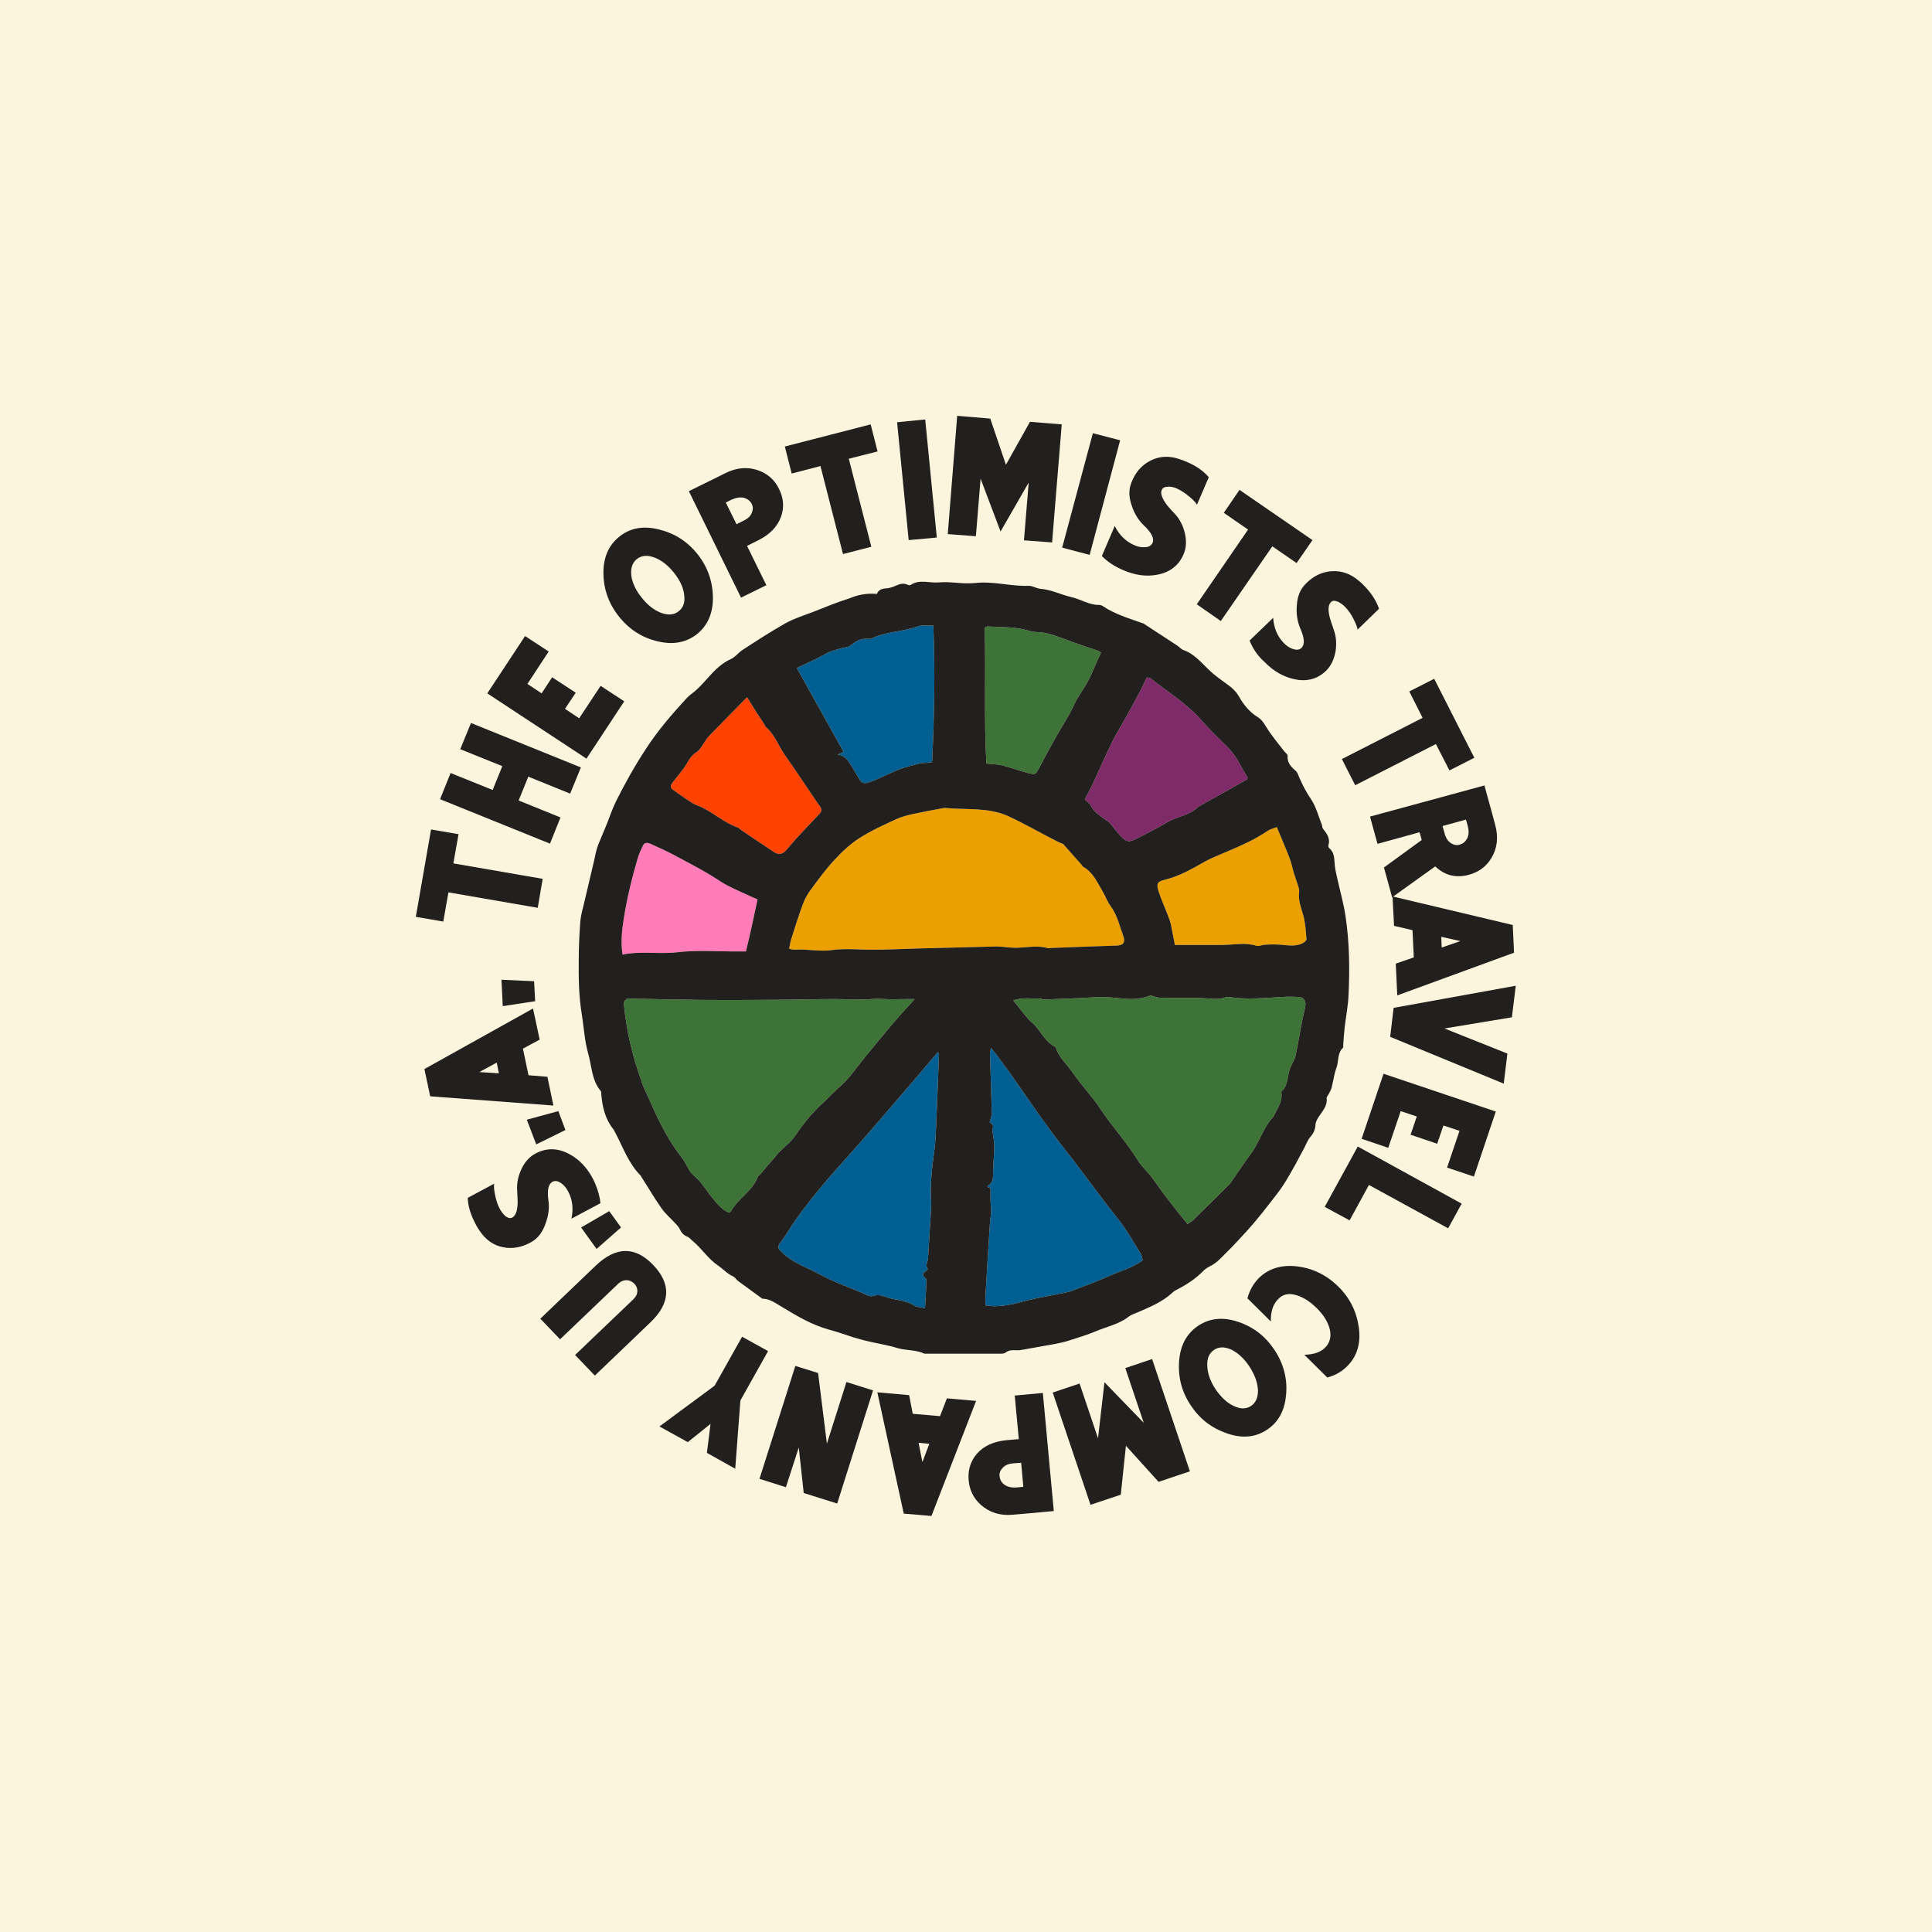 <?xml version="1.0" encoding="utf-8"?>
<!-- Generator: Adobe Illustrator 26.2.1, SVG Export Plug-In . SVG Version: 6.00 Build 0)  -->
<svg version="1.1" xmlns="http://www.w3.org/2000/svg" xmlns:xlink="http://www.w3.org/1999/xlink" x="0px" y="0px" width="900px"
	 height="900px" viewBox="0 0 900 900" style="enable-background:new 0 0 900 900;" xml:space="preserve">
<style type="text/css">
	.st0{fill:#FCF5DD;}
	.st1{fill:#21201E;}
	.st2{fill:#3D7336;}
	.st3{fill:#ECA000;}
	.st4{fill:#005F92;}
	.st5{fill:#7F2A69;}
	.st6{fill:#FF4200;}
	.st7{fill:#FF7CB8;}
</style>
<g id="Layer_1">
</g>
<g id="Isolation_Mode">
	<rect class="st0" width="900" height="900"/>
	<g>
		<polygon class="st1" points="213.6,388.6 211.2,402.2 252.8,409.4 250.5,422.9 208.9,415.7 206.5,429.3 193.7,427.1 200.8,386.4 
			213.6,388.6 		"/>
		<polygon class="st1" points="270.6,357.5 265.6,369.7 246.1,361.8 241.6,372.9 261.1,380.8 256.2,393 205,372.3 209.9,360.1 
			229.5,368 234,356.9 214.4,349 219.4,336.8 270.6,357.5 		"/>
		<polygon class="st1" points="290.8,326.7 273.2,353.4 227,323 244.6,296.3 255.6,303.5 245.7,318.6 252.3,323 257.2,315.5 
			268.2,322.7 263.2,330.2 269.8,334.6 279.8,319.5 290.8,326.7 		"/>
		<path class="st1" d="M304.8,259.7c-3.2-1.2-5.9-1-8.1,0.7c-2.2,1.8-3,4.4-2.6,7.8c0.5,3.4,2.1,6.9,4.9,10.3c2.8,3.5,5.8,5.8,9,7
			c3.3,1.2,6,1,8.2-0.8c2.2-1.7,3-4.3,2.5-7.7c-0.4-3.5-2.1-6.9-4.9-10.4C311.1,263.3,308.1,260.9,304.8,259.7L304.8,259.7z
			 M332.1,278.2c0.1,7.4-2.4,13.1-7.3,17.1c-5,4-11.1,5.2-18.3,3.5c-7.3-1.7-13.3-5.5-18.1-11.5c-4.8-6-7.2-12.7-7.3-20.1
			c-0.1-7.5,2.4-13.2,7.4-17.2c4.9-4,11.1-5.2,18.3-3.4c7.2,1.7,13.3,5.5,18.1,11.5C329.6,264,332,270.8,332.1,278.2L332.1,278.2z"
			/>
		<path class="st1" d="M346.6,231.9c-1.8-0.4-3.7-0.1-5.9,0.9l-2.6,1.3l5,10.1l3.4-1.7c2-1,3.3-2.2,3.8-3.9c0.6-1.5,0.5-2.8-0.3-4.2
			C349.3,233.2,348.2,232.4,346.6,231.9L346.6,231.9z M363.8,240.8c-1.7,4.6-5.2,8.2-10.6,10.9l-5.2,2.6l9,18.3l-11.8,5.8
			l-24.3-49.6l11.8-5.8l5.2-2.6c5.4-2.7,10.7-3,15.6-1.2c4.5,1.7,7.7,4.7,9.7,9.2C365.1,232.5,365.3,236.7,363.8,240.8L363.8,240.8z
			"/>
		<polygon class="st1" points="408.8,210.3 395.4,213.7 405.9,254.7 392.7,258.1 382.2,217.1 368.8,220.6 365.6,208 405.6,197.7 
			408.8,210.3 		"/>
		<polygon class="st1" points="436.4,250.4 423.3,251.6 417.9,196.7 431,195.4 436.4,250.4 		"/>
		<polygon class="st1" points="490.1,252.7 477,251.7 479.2,224.8 466.1,247.6 456.8,223 454.6,249.8 441.5,248.8 445.9,193.7 
			461.3,195 468.6,216.5 479.8,196.5 494.6,197.7 490.1,252.7 		"/>
		<polygon class="st1" points="507.6,258.5 494.8,255.1 509.1,201.8 521.8,205.1 507.6,258.5 		"/>
		<path class="st1" d="M513.3,259l6-14c2.1,4.3,5.2,7.3,9.2,9c1.5,0.7,3.1,1,4.6,0.9c2,0,3.2-0.7,3.8-2c0.9-2.1-0.5-4.8-4.1-8.2
			c-2.4-2.3-4.3-5.3-5.5-8.9c-1.5-4.1-1.6-7.8-0.2-11.1c1.8-4.7,4.8-8.1,8.8-10.1c4.1-2.1,8.5-2.4,13.3-0.8c1.2,0.4,2.4,0.8,3.5,1.3
			c4.5,1.9,7.9,4.3,10.4,7.2l-5.5,12.8c-0.5-0.9-1.7-2.2-3.5-3.7c-2-1.7-3.9-2.9-5.8-3.8c-1.3-0.6-2.6-0.9-3.9-0.9
			c-1.7,0-2.8,0.5-3.2,1.5c-0.7,1.5,0,3.6,1.8,6.2c0.6,0.9,2,2.6,4.5,5.2c2.2,2.4,3.7,5.5,4.5,9c0.8,3.6,0.6,6.8-0.7,9.7
			c-2.2,5.1-6.3,8.3-12.1,9.4c-5.1,1-10.3,0.3-15.7-2C519.4,264,516,261.8,513.3,259L513.3,259z"/>
		<polygon class="st1" points="604,262.3 592.7,254.5 568.7,289.3 557.5,281.5 581.4,246.7 570.1,238.9 577.4,228.2 611.4,251.6 
			604,262.3 		"/>
		<path class="st1" d="M582.1,298.4l11-10.6c0.3,4.8,2,8.7,5,11.8c1.2,1.2,2.4,2.1,3.9,2.6c1.8,0.7,3.3,0.6,4.3-0.4
			c1.6-1.6,1.4-4.6-0.6-9.1c-1.3-3.1-1.9-6.6-1.6-10.4c0.2-4.4,1.6-7.8,4.1-10.3c3.5-3.6,7.5-5.6,12.1-5.9c4.6-0.3,8.8,1.1,12.6,4.4
			c1,0.8,1.9,1.6,2.7,2.5c3.4,3.5,5.6,7,6.8,10.6l-10,9.7c-0.1-1-0.7-2.7-1.8-4.8c-1.1-2.3-2.5-4.2-3.9-5.7c-1-1-2.1-1.8-3.2-2.4
			c-1.6-0.7-2.8-0.7-3.5,0.1c-1.2,1.2-1.4,3.3-0.7,6.5c0.2,1,0.9,3.2,2.1,6.6c1.1,3.1,1.3,6.5,0.7,10.1c-0.7,3.6-2.1,6.5-4.3,8.7
			c-4,3.9-9,5.3-14.8,4c-5.1-1.1-9.7-3.7-13.8-7.9C585.8,305.5,583.6,302.1,582.1,298.4L582.1,298.4z"/>
		<polygon class="st1" points="675.2,358.9 668.9,346.6 631.3,365.8 625.1,353.6 662.7,334.4 656.5,322.1 668.1,316.2 686.8,353 
			675.2,358.9 		"/>
		<path class="st1" d="M683.5,390.5c0.8-1.6,0.8-3.6,0.2-5.9l-0.8-2.8l-10.9,3l1,3.6c0.6,2.1,1.6,3.6,3.1,4.5c1.4,0.8,2.7,1,4.1,0.5
			C681.7,392.9,682.7,392,683.5,390.5L683.5,390.5z M648.5,418l-3.8-13.9l17.6-12.8l-1-3.6l-19.6,5.4l-3.5-12.7l53.3-14.5l3.5,12.7
			l1.5,5.6c1.6,5.8,1,11-1.8,15.6c-2.5,4.1-6.1,6.6-10.8,7.8c-5.9,1.5-11,0.1-15.3-4L648.5,418L648.5,418z"/>
		<path class="st1" d="M671.6,441.4l8.7-3l-8.9-2L671.6,441.4L671.6,441.4z M650.9,463.7l-0.7-14.8l8.4-2.9l-0.6-12.7l-8.6-2
			l-0.7-13.7l56,13.3l0.6,12.9L650.9,463.7L650.9,463.7z"/>
		<polygon class="st1" points="700.5,504.8 647.6,483 649.2,469.5 706.1,459.2 704.3,473.9 672.9,479.1 702.2,490.8 700.5,504.8 		
			"/>
		<polygon class="st1" points="634.3,530.5 644.5,500.2 696.8,517.8 686.6,548.1 674.1,543.9 679.9,526.8 672.4,524.3 669.5,532.8 
			657.1,528.6 660,520.1 652.5,517.6 646.7,534.7 634.3,530.5 		"/>
		<polygon class="st1" points="617.1,562.2 632.5,534.1 680.9,560.7 674.6,572.2 637.7,552 628.7,568.5 617.1,562.2 		"/>
		<path class="st1" d="M581.1,604.8c1-3.7,2.7-6.7,5.2-9.3c4.5-4.5,10.4-6.4,17.8-5.6c7.4,0.9,13.8,4,19.3,9.4
			c5.5,5.4,8.6,11.8,9.6,19.2c1,7.4-0.9,13.4-5.4,17.9c-2.6,2.6-5.6,4.3-9.3,5.3l-10.7-10.6c4.8-0.1,8.2-1.4,10.4-4.1
			c1.9-2.5,2.3-5.5,1.1-9c-1-3-3-6-6-8.9c-3-2.9-5.9-4.7-9-5.7c-3.5-1.1-6.3-0.6-8.4,1.5c-2.6,2.4-3.8,5.9-3.7,10.7L581.1,604.8
			L581.1,604.8z"/>
		<path class="st1" d="M574.6,654.9c3.1,1.5,5.8,1.6,8.1,0.1c2.4-1.6,3.4-4.1,3.3-7.6c-0.2-3.4-1.5-7-3.9-10.7
			c-2.4-3.7-5.2-6.3-8.3-7.9c-3.2-1.5-5.9-1.5-8.2,0c-2.3,1.5-3.4,4-3.2,7.5c0.1,3.5,1.4,7.1,3.8,10.8
			C568.7,650.7,571.4,653.4,574.6,654.9L574.6,654.9z M549.3,633.8c0.6-7.4,3.7-12.8,9-16.3c5.4-3.5,11.6-4.1,18.6-1.7
			c7.1,2.4,12.7,6.8,16.9,13.2c4.2,6.4,6,13.4,5.3,20.7c-0.6,7.4-3.6,12.9-9,16.4c-5.3,3.5-11.5,4.1-18.6,1.6
			c-7-2.4-12.7-6.7-16.9-13.2C550.4,648.2,548.7,641.3,549.3,633.8L549.3,633.8z"/>
		<polygon class="st1" points="490.4,648.7 502.9,644.5 511.5,670 514.5,643.9 532.8,662.8 524.2,637.3 536.7,633.1 554.3,685.4 
			539.7,690.3 524.5,673.5 522.1,696.3 508,701 490.4,648.7 		"/>
		<path class="st1" d="M468,691.7c1.5,1,3.4,1.4,5.8,1.2l2.9-0.3l-1-11.2l-3.8,0.3c-2.2,0.2-3.9,0.9-5,2.3c-1.1,1.2-1.5,2.5-1.2,4
			C465.9,689.5,466.6,690.7,468,691.7L468,691.7z M455,677.3c3.2-3.7,7.8-5.8,13.8-6.4l5.8-0.5l-1.9-20.3l13.1-1.2l5.1,55l-13.1,1.2
			l-5.8,0.5c-6,0.6-11-1-15-4.5c-3.6-3.2-5.5-7.2-5.8-12C450.9,684.6,452.2,680.6,455,677.3L455,677.3z"/>
		<path class="st1" d="M427.9,672.1l1.8,9l3.2-8.5L427.9,672.1L427.9,672.1z M408.7,648.6l14.8,1.3l1.7,8.7l12.7,1.1l3.2-8.3
			l13.6,1.2l-20.8,53.6l-12.9-1.1L408.7,648.6L408.7,648.6z"/>
		<polygon class="st1" points="370.5,636.3 381.1,639.6 385.2,672.5 394.3,643.8 406.7,647.7 390,700.4 374.4,695.5 372.1,674.3 
			366.1,692.8 353.8,688.9 370.5,636.3 		"/>
		<polygon class="st1" points="307.2,664.5 332.9,645.5 345.7,622.7 357.8,629.4 344.9,652.4 342.5,684.2 329.3,676.8 331,663.3 
			320.4,671.8 307.2,664.5 		"/>
		<path class="st1" d="M277.6,589.5c9.4-8.9,18.3-9,26.7-0.2c8.5,8.9,8,17.8-1.3,26.7l-25.9,24.8l-9.2-9.6l27.2-26
			c1.2-1.2,1.8-2.4,1.8-3.9c0-1.3-0.5-2.4-1.5-3.4c-1.9-1.9-4.9-2.2-7.3,0l-27.2,26l-9.2-9.6L277.6,589.5L277.6,589.5z"/>
		<polygon class="st1" points="270.7,571.8 283.8,564.2 289.3,571.8 277.9,581.8 270.7,571.8 		"/>
		<path class="st1" d="M279.7,560.5l-13.5,7.2c1-4.7,0.5-8.9-1.6-12.8c-0.8-1.5-1.8-2.7-3-3.6c-1.6-1.2-3-1.4-4.2-0.8
			c-2,1.1-2.6,4-1.9,8.9c0.5,3.3,0,6.8-1.3,10.4c-1.4,4.1-3.6,7.1-6.7,8.8c-4.4,2.5-8.8,3.3-13.2,2.4c-4.5-0.9-8.1-3.5-10.9-7.7
			c-0.7-1-1.4-2.1-1.9-3.2c-2.3-4.3-3.5-8.3-3.6-12.1l12.3-6.6c-0.2,1-0.1,2.8,0.4,5.1c0.5,2.6,1.2,4.7,2.2,6.6
			c0.7,1.3,1.5,2.3,2.4,3.2c1.3,1.1,2.5,1.4,3.4,0.9c1.5-0.8,2.3-2.8,2.5-6c0.1-1,0-3.3-0.2-6.9c-0.2-3.3,0.5-6.6,2.1-9.9
			c1.6-3.3,3.8-5.7,6.6-7.1c4.9-2.6,10.1-2.6,15.4,0.2c4.6,2.4,8.3,6.2,11.1,11.4C278,552.7,279.3,556.5,279.7,560.5L279.7,560.5z"
			/>
		<polygon class="st1" points="245.4,521.6 260.1,517.6 263.4,526.4 249.8,533.1 245.4,521.6 		"/>
		<path class="st1" d="M231.4,495l-8.1,4.4l9.1,0.6L231.4,495L231.4,495z M248.3,469.8l3.1,14.5l-7.8,4.2l2.6,12.4l8.8,0.7l2.8,13.4
			l-57.4-4.3l-2.7-12.7L248.3,469.8L248.3,469.8z"/>
		<polygon class="st1" points="233.6,456.4 248.8,457.1 249.3,466.4 234.2,468.7 233.6,456.4 		"/>
		<path class="st2" d="M472,466c3.1,3.7,5.6,7.6,9,10.6c3.9,3.4,5.6,8.7,10.5,11c0.2,0.1,0.3,0.4,0.4,0.6c1.5,4.6,5.3,7.7,7.9,11.6
			c3.9,5.7,8.8,10.7,12.7,16.6c5.4,8.2,12.2,15.5,17.4,23.9c1.6,2.6,3.9,4.8,5.9,7.2c0.6,0.8,1.2,1.6,1.8,2.4
			c2.1,2.9,4.2,5.9,6.4,8.7c2.6,3.4,5.2,6.7,7.9,10c0.4,0.5,0.7,0.9,1.3,1.6c0.9-0.6,1.8-1.1,2.5-1.7c5.7-5.6,11.4-11.2,17-16.8
			c0.3-0.3,0.5-0.6,0.7-0.9c3.1-4.4,6-8.9,9.2-13.2c4.1-5.4,5.8-12.4,10.6-17.4c0.2-0.3,0.3-0.7,0.5-1c1.6-3.2,3.8-6.3,3.2-10.2
			c0-0.2,0-0.6,0.2-0.7c3.1-2.9,2.5-7.2,3.9-10.7c0.8-2,2-3.8,2.5-5.8c1.2-5.6,2.1-11.2,3.2-16.8c0.4-2.2,1.1-4.4,1.4-6.6
			c0.3-2.1-0.8-3.7-2.6-3.9c-2.6-0.2-5.2-0.3-7.8-0.1c-8.3,0.5-16.6,1.3-25,0.1c-0.5-0.1-1-0.1-1.5,0c-4.2,1.6-8.4,0.4-12.6,0.4
			c-6.1,0-12.2,0-18.3-0.1c-1.2,0-2.4-0.6-4.3-1.1c-3.6,1.5-8.1,2-12.8,1.5c-4-0.4-8-0.9-12-0.7c-8.3,0.5-16.6,0.8-24.9,1.1
			c-0.5,0-0.9-0.3-1.4-0.4C480.5,465.3,476.3,464.5,472,466L472,466z"/>
		<path class="st3" d="M367.6,442c1.3,0.2,2,0.5,2.7,0.4c5.7-0.4,11.4,1,17.1,0.2c5.7-0.8,11.4-0.3,17.2-0.2
			c8.2,0.1,16.4-0.4,24.6-0.6c11.7-0.3,23.5-0.6,35.2-0.9c0.6,0,1.2,0.1,1.9,0.1c2.6,0.2,5.2,0.6,7.8,0.5c4.7-0.2,9.4-1.2,14.1,0.2
			c0.4,0.1,1-0.1,1.5-0.1c10.1-0.4,20.2-0.8,30.3-1.1c3.1-0.1,4.4-1.3,3.3-4.4c-1.8-4.8-2.8-9.8-6-14.1c-1.4-1.9-2.2-4.2-3.4-6.3
			c-2.6-4.3-4.5-9.2-9.3-11.9c-0.4-0.2-0.6-0.8-0.9-1.1c-2.8-3.2-5.7-6.4-8.5-9.6c-0.1-0.1-0.5-0.1-0.7-0.2
			c-1.3-0.6-2.6-1.2-3.9-1.9c-7-3.6-13.8-7.5-20.9-10.8c-9.3-4.2-19.5-2.9-29.4-3.8c-0.7-0.1-1.5,0.2-2.2,0.3
			c-4.3,0.8-8.6,1.6-12.8,2.5c-2.7,0.6-5.4,1.3-7.8,2.4c-5.8,2.7-11.7,5.3-17.1,8.8c-4.4,2.8-8.3,6.5-11.8,10.3
			c-3.8,4.1-7.2,8.7-10.5,13.2c-1.6,2.1-3,4.4-3.9,6.8c-2.1,5.5-3.8,11.1-5.6,16.7C368.1,438.9,368,440.2,367.6,442L367.6,442z"/>
		<path class="st2" d="M339.5,564.9c0.6-0.4,0.9-0.4,1-0.6c3.2-6.1,10.1-9.4,12.5-16.1c0.2-0.5,0.9-0.8,1.3-1.3
			c1.1-1.3,2.2-2.7,3.3-4c1.3-1.5,2.7-2.9,3.9-4.5c2.8-3.5,6.6-5.8,9.2-9.7c3.6-5.4,7.8-10.5,12.7-15c2.9-2.6,5.5-5.5,8.5-8.1
			c4-3.6,7.1-8.3,10.6-12.6c4.3-5.2,8.5-10.4,12.9-15.6c3.4-4,6.9-7.8,10.7-12c-1.4,0-2.2,0-3,0c-2.7,0-5.5,0.1-8.2,0.1
			c-2.1,0-4.2-0.2-6.3-0.2c-2.2,0-4.5,0.3-6.7,0.3c-4.3,0-8.7-0.2-13-0.2c-7.2,0-14.4,0.2-21.6,0.3c-13.3,0.1-26.7,0.2-40,0.1
			c-11-0.1-22-0.4-33-0.6c-0.7,0-1.6-0.2-2.2,0.1c-0.6,0.3-1.5,1.2-1.5,1.8c0.3,3.7,0.8,7.4,1.4,11c0.5,2.9,1.1,5.9,1.8,8.8
			c0.6,2.5,1.3,5.1,2,7.6c1.1,3.5,2.3,7.1,3.5,10.6c0.3,1,0.8,2,1.3,3c1,2.1,1.9,4.3,2.9,6.4c3.9,8.8,8.2,17.3,14.2,24.9
			c1.3,1.7,2.3,3.8,3.4,5.7c0.4,0.7,1,1.4,1.6,2c1.2,1.2,2.6,2.3,3.6,3.6c2,2.4,3.6,5.1,5.7,7.5
			C334.1,560.8,336.3,563.5,339.5,564.9L339.5,564.9z"/>
		<path class="st4" d="M532.3,587.1c-0.3-0.9-0.4-2.3-1.1-3.4c-3.4-5.4-6.5-11-10.4-15.9c-8.6-10.7-16.5-22-25-32.7
			c-9.1-11.4-17.1-23.7-25.6-35.6c-2.7-3.8-5.6-7.6-8.4-11.3c-0.6,1.3-0.7,2.4-0.6,3.5c0.3,9,0.6,18,0.8,27c0,1.3-0.6,2.5-1,4.1
			c1,0.6,2.2,1.4,1.3,3.3c-0.2,0.4,0.1,1.2,0.2,1.7c0.2,2,0.7,3.9,0.7,5.9c-0.1,4.6-0.6,9.2-0.6,13.9c0,2-0.5,3.6-2.3,4.7
			c-0.2,0.1-0.2,0.4-0.3,0.7c0.6,0.2,1.2,0.4,1.4,0.5c0,2.1,0,3.8,0,5.5c0.1,1.8,0.3,3.7,0.3,5.5c0,1.5-0.4,3-0.5,4.5
			c-0.8,12-1.5,24-2.2,35.9c-0.1,1,0.1,1.9,0.1,3.2c1.5,0.1,2.9,0.4,4.2,0.4c4-0.1,7.8-0.7,11.7-1.8c6.2-1.8,12.7-2.8,19-4.1
			c1.7-0.4,3.5-0.6,5.1-1.2c5.6-2.1,11.2-4.2,16.7-6.6C521.2,592.2,527.1,591,532.3,587.1L532.3,587.1z"/>
		<path class="st4" d="M430.9,609.4c0.3-4.7,0.5-8.8,0.7-12.8c0-0.3-0.1-0.8-0.3-1c-2-1.4-1.4-2.6,0.3-3.7c0.3-0.2,0.6-0.8,0.6-0.8
			c-1.4-1.6,0-3.3,0.1-4.8c0.3-5.9,0.8-11.7,1.1-17.5c0.2-3.5,0.5-7,0.3-10.5c-0.3-5,0.1-9.9,0.6-14.9c0.6-5,1.4-9.9,1.6-14.9
			c0.6-12.3,1-24.7,1.5-37c0-0.3-0.2-0.6-0.5-1.4c-3.1,3.7-6,7.1-8.9,10.5c-11.6,13.4-23,27-34.9,40.2c-8,8.8-15.6,17.9-22.5,27.5
			c-2.2,3.1-4.1,6.6-6.4,9.6c-2.1,2.8-2.3,3.2,0.2,5.6c4.9,4.8,11.5,6.9,17.4,10.1c6.2,3.4,12.9,5.8,19.4,8.5c1.8,0.8,4,2.2,5.5,1.6
			c2.1-0.7,3.8-0.3,5.4,0.3c4.5,1.8,9.6,1.4,13.8,4.2C427,609,428.7,608.9,430.9,609.4L430.9,609.4z"/>
		<path class="st4" d="M371.2,311.2c7.3,13.1,14.5,26,21.8,39.1c-1.3,0.6-2,0.9-2.8,1.2c3.5,0.4,5.1,3,6.6,5.6
			c1.2,2,2.5,4.1,3.7,6.1c1,1.7,2.2,1.9,4.1,1.3c6.5-2.1,12.3-6,19.1-7.6c2.4-0.6,4.6-1.5,7.1-1.5c1,0,1.9-0.2,3.4-0.4
			c1.1-21.3,1.4-42.3,0.6-63.6c-2.8,0.1-5.2-0.3-7.2,0.4c-7,2.5-14.7,2.4-21.6,5.6c-0.5,0.2-1.2,0.3-1.8,0.2
			c-2.7-0.2-4.9,0.7-6.9,2.3c-0.8,0.6-1.7,1.3-2.6,1.5c-3.9,0.8-7.7,1.7-11.2,3.8C379.5,307.4,375.3,309.2,371.2,311.2L371.2,311.2z
			"/>
		<path class="st5" d="M534.2,315.6c-0.9,1.9-1.8,3.9-2.8,5.9c-2.2,4.2-4.5,8.3-6.8,12.5c-2.1,3.8-4.5,7.5-6.4,11.4
			c-3.2,6.6-6.2,13.4-9.3,20.1c-1.1,2.4-2.4,4.6-3.6,6.9c1.1,1,2.2,1.7,2.8,2.8c1.6,3.2,4.5,4.9,7.2,6.9c0.7,0.5,1.5,0.9,2,1.6
			c1.6,1.9,3,3.9,4.7,5.7c2.7,2.9,4,3.1,7.6,1.2c4.8-2.5,9.6-4.8,14.2-7.6c4.6-2.7,10.4-3.1,14.4-7.2c0.1-0.1,0.2-0.1,0.3-0.2
			c7.4-4.1,14.8-8.2,22.2-12.4c0.2-0.1,0.2-0.4,0.5-1c-3-4.5-5-9.8-9-13.8c-4.1-4.1-8.4-8.1-12.2-12.5c-7-8.1-16-13.5-24.2-20
			C535.5,315.7,535.1,315.8,534.2,315.6L534.2,315.6z"/>
		<path class="st3" d="M547.3,440.2c7.8,0,14.8,0,21.7,0c5.5,0,10.9-1.3,16.4,0.4c1.1,0.3,2.4-0.4,3.7-0.5c1.9-0.1,3.9-0.2,5.9-0.1
			c4,0.1,8,1.3,11.8-0.6c0.8-0.4,1.9-1.3,1.8-2c-0.3-3.6-0.5-7.2-1.4-10.7c-1-3.7-2.6-7.3-2-11.3c0.1-0.8-0.2-1.7-0.4-2.5
			c-0.6-2-1.4-4-2-6c-0.8-2.5-1.2-5.1-2.2-7.5c-1.8-4.7-3.9-9.4-5.8-14.1c-1.5,0.6-3,0.9-4.2,1.7c-6.1,4.2-12.9,7.1-19.7,10
			c-3.4,1.5-7,2.8-10.2,4.7c-5.8,3.3-11.5,6.5-18,8.1c-3.6,0.8-4.1,1.9-3,5.4c1.2,3.8,2.9,7.4,4.3,11.1c0.5,1.4,1.1,2.8,1.4,4.2
			C546.1,433.6,546.6,436.7,547.3,440.2L547.3,440.2z"/>
		<path class="st6" d="M348,324.8c-6.3,6.4-12.3,12.5-18.3,18.7c-0.4,0.4-0.7,1.1-1,1.5c-1.4,1.9-2.5,4.4-4.4,5.5
			c-3,1.9-3.9,4.9-5.8,7.4c-1.7,2.3-3.5,4.5-5.3,6.8c-0.9,1.2-1.1,2.2,0.3,3.2c1.9,1.3,3.7,2.7,5.7,4c1.8,1.2,3.7,2.6,5.7,3.3
			c6.7,2.6,12,7.9,18.8,10.3c0.6,0.2,1,0.8,1.5,1.1c5.2,3.5,10.3,7,15.5,10.4c2,1.3,3.8,0.9,5.4-0.8c1.5-1.7,2.9-3.4,4.4-5.1
			c3.6-3.9,7.2-7.8,10.9-11.6c1.2-1.2,1.6-2.1,0.8-3.5c-0.5-0.8-1.2-1.6-1.7-2.4c-3.7-5.4-7.3-10.9-11-16.3c-2-2.9-4.2-5.8-5.9-8.8
			c-2-3.6-3.8-7.3-7-10c-0.3-0.2-0.3-0.7-0.5-1C353.4,333.5,350.8,329.4,348,324.8L348,324.8z"/>
		<path class="st2" d="M459.5,355.7c2.7,0.3,5,0.3,7.3,0.8c4,1,7.8,2.5,11.8,3.5c3.8,1,3.8,0.9,5.7-2.7c2.4-4.6,4.9-9.2,7.5-13.8
			c2.7-4.9,6-9.6,8.3-14.7c2.3-5.2,6.1-9.4,8.3-14.7c1.4-3.4,3-6.8,4.5-10.1c-0.7-0.5-1-0.7-1.3-0.8c-5.5-1.9-11-3.7-16.5-5.8
			c-4.1-1.6-8.2-2.9-12.6-3c-1.1,0-2.2-0.3-3.3-0.6c-6.3-2-12.8-1.5-19.2-2c-0.2,0-0.4,0.2-1.3,0.6
			C459.3,313.3,458.3,334.4,459.5,355.7L459.5,355.7z"/>
		<path class="st7" d="M352.9,419c-0.9-0.4-1.8-0.8-2.7-1.2c-3.8-1.8-7.7-3.4-11.5-5.4c-3.2-1.7-6.1-3.9-9.3-5.7
			c-5.2-3-10.5-5.8-15.8-8.6c-3.4-1.8-7-3.4-10.5-5c-1.4-0.6-2.8-0.8-3.6,0.8c-0.9,1.9-1.8,3.8-2.4,5.8c-2.7,9.2-5,18.5-6.5,28.1
			c-0.9,5.6-1.5,11.1-0.6,16.9c8.6-1.8,17-0.1,25.5-1.1c9.1-1.1,18.4-0.3,27.6-0.4c1.4,0,2.7,0,4.4,0
			C349.5,435.1,351.1,427.3,352.9,419L352.9,419z"/>
		<path class="st1" d="M352.9,419c-0.9-0.4-1.8-0.8-2.7-1.2c-3.8-1.8-7.7-3.4-11.5-5.4c-3.2-1.7-6.1-3.9-9.3-5.7
			c-5.2-3-10.5-5.8-15.8-8.6c-3.4-1.8-7-3.4-10.5-5c-1.4-0.6-2.8-0.8-3.6,0.8c-0.9,1.9-1.8,3.8-2.4,5.8c-2.7,9.2-5,18.5-6.5,28.1
			c-0.9,5.6-1.5,11.1-0.6,16.9c8.6-1.8,17-0.1,25.5-1.1c9.1-1.1,18.4-0.3,27.6-0.4c1.4,0,2.7,0,4.4,0
			C349.5,435.1,351.1,427.3,352.9,419L352.9,419z M459.5,355.7c2.7,0.3,5,0.3,7.3,0.8c4,1,7.8,2.5,11.8,3.5c3.8,1,3.8,0.9,5.7-2.7
			c2.4-4.6,4.9-9.2,7.5-13.8c2.7-4.9,6-9.6,8.3-14.7c2.3-5.2,6.1-9.4,8.3-14.7c1.4-3.4,3-6.8,4.5-10.1c-0.7-0.5-1-0.7-1.3-0.8
			c-5.5-1.9-11-3.7-16.5-5.8c-4.1-1.6-8.2-2.9-12.6-3c-1.1,0-2.2-0.3-3.3-0.6c-6.3-2-12.8-1.5-19.2-2c-0.2,0-0.4,0.2-1.3,0.6
			C459.3,313.3,458.3,334.4,459.5,355.7L459.5,355.7z M348,324.8c-6.3,6.4-12.3,12.5-18.3,18.7c-0.4,0.4-0.7,1.1-1,1.5
			c-1.4,1.9-2.5,4.4-4.4,5.5c-3,1.9-3.9,4.9-5.8,7.4c-1.7,2.3-3.5,4.5-5.3,6.8c-0.9,1.2-1.1,2.2,0.3,3.2c1.9,1.3,3.7,2.7,5.7,4
			c1.8,1.2,3.7,2.6,5.7,3.3c6.7,2.6,12,7.9,18.8,10.3c0.6,0.2,1,0.8,1.5,1.1c5.2,3.5,10.3,7,15.5,10.4c2,1.3,3.8,0.9,5.4-0.8
			c1.5-1.7,2.9-3.4,4.4-5.1c3.6-3.9,7.2-7.8,10.9-11.6c1.2-1.2,1.6-2.1,0.8-3.5c-0.5-0.8-1.2-1.6-1.7-2.4c-3.7-5.4-7.3-10.9-11-16.3
			c-2-2.9-4.2-5.8-5.9-8.8c-2-3.6-3.8-7.3-7-10c-0.3-0.2-0.3-0.7-0.5-1C353.4,333.5,350.8,329.4,348,324.8L348,324.8z M547.3,440.2
			c7.8,0,14.8,0,21.7,0c5.5,0,10.9-1.3,16.4,0.4c1.1,0.3,2.4-0.4,3.7-0.5c1.9-0.1,3.9-0.2,5.9-0.1c4,0.1,8,1.3,11.8-0.6
			c0.8-0.4,1.9-1.3,1.8-2c-0.3-3.6-0.5-7.2-1.4-10.7c-1-3.7-2.6-7.3-2-11.3c0.1-0.8-0.2-1.7-0.4-2.5c-0.6-2-1.4-4-2-6
			c-0.8-2.5-1.2-5.1-2.2-7.5c-1.8-4.7-3.9-9.4-5.8-14.1c-1.5,0.6-3,0.9-4.2,1.7c-6.1,4.2-12.9,7.1-19.7,10c-3.4,1.5-7,2.8-10.2,4.7
			c-5.8,3.3-11.5,6.5-18,8.1c-3.6,0.8-4.1,1.9-3,5.4c1.2,3.8,2.9,7.4,4.3,11.1c0.5,1.4,1.1,2.8,1.4,4.2
			C546.1,433.6,546.6,436.7,547.3,440.2L547.3,440.2z M534.2,315.6c-0.9,1.9-1.8,3.9-2.8,5.9c-2.2,4.2-4.5,8.3-6.8,12.5
			c-2.1,3.8-4.5,7.5-6.4,11.4c-3.2,6.6-6.2,13.4-9.3,20.1c-1.1,2.4-2.4,4.6-3.6,6.9c1.1,1,2.2,1.7,2.8,2.8c1.6,3.2,4.5,4.9,7.2,6.9
			c0.7,0.5,1.5,0.9,2,1.6c1.6,1.9,3,3.9,4.7,5.7c2.7,2.9,4,3.1,7.6,1.2c4.8-2.5,9.6-4.8,14.2-7.6c4.6-2.7,10.4-3.1,14.4-7.2
			c0.1-0.1,0.2-0.1,0.3-0.2c7.4-4.1,14.8-8.2,22.2-12.4c0.2-0.1,0.2-0.4,0.5-1c-3-4.5-5-9.8-9-13.8c-4.1-4.1-8.4-8.1-12.2-12.5
			c-7-8.1-16-13.5-24.2-20C535.5,315.7,535.1,315.8,534.2,315.6L534.2,315.6z M371.2,311.2c7.3,13.1,14.5,26,21.8,39.1
			c-1.3,0.6-2,0.9-2.8,1.2c3.5,0.4,5.1,3,6.6,5.6c1.2,2,2.5,4.1,3.7,6.1c1,1.7,2.2,1.9,4.1,1.3c6.5-2.1,12.3-6,19.1-7.6
			c2.4-0.6,4.6-1.5,7.1-1.5c1,0,1.9-0.2,3.4-0.4c1.1-21.3,1.4-42.3,0.6-63.6c-2.8,0.1-5.2-0.3-7.2,0.4c-7,2.5-14.7,2.4-21.6,5.6
			c-0.5,0.2-1.2,0.3-1.8,0.2c-2.7-0.2-4.9,0.7-6.9,2.3c-0.8,0.6-1.7,1.3-2.6,1.5c-3.9,0.8-7.7,1.7-11.2,3.8
			C379.5,307.4,375.3,309.2,371.2,311.2L371.2,311.2z M430.9,609.4c0.3-4.7,0.5-8.8,0.7-12.8c0-0.3-0.1-0.8-0.3-1
			c-2-1.4-1.4-2.6,0.3-3.7c0.3-0.2,0.6-0.8,0.6-0.8c-1.4-1.6,0-3.3,0.1-4.8c0.3-5.9,0.8-11.7,1.1-17.5c0.2-3.5,0.5-7,0.3-10.5
			c-0.3-5,0.1-9.9,0.6-14.9c0.6-5,1.4-9.9,1.6-14.9c0.6-12.3,1-24.7,1.5-37c0-0.3-0.2-0.6-0.5-1.4c-3.1,3.7-6,7.1-8.9,10.5
			c-11.6,13.4-23,27-34.9,40.2c-8,8.8-15.6,17.9-22.5,27.5c-2.2,3.1-4.1,6.6-6.4,9.6c-2.1,2.8-2.3,3.2,0.2,5.6
			c4.9,4.8,11.5,6.9,17.4,10.1c6.2,3.4,12.9,5.8,19.4,8.5c1.8,0.8,4,2.2,5.5,1.6c2.1-0.7,3.8-0.3,5.4,0.3c4.5,1.8,9.6,1.4,13.8,4.2
			C427,609,428.7,608.9,430.9,609.4L430.9,609.4z M532.3,587.1c-0.3-0.9-0.4-2.3-1.1-3.4c-3.4-5.4-6.5-11-10.4-15.9
			c-8.6-10.7-16.5-22-25-32.7c-9.1-11.4-17.1-23.7-25.6-35.6c-2.7-3.8-5.6-7.6-8.4-11.3c-0.6,1.3-0.7,2.4-0.6,3.5
			c0.3,9,0.6,18,0.8,27c0,1.3-0.6,2.5-1,4.1c1,0.6,2.2,1.4,1.3,3.3c-0.2,0.4,0.1,1.2,0.2,1.7c0.2,2,0.7,3.9,0.7,5.9
			c-0.1,4.6-0.6,9.2-0.6,13.9c0,2-0.5,3.6-2.3,4.7c-0.2,0.1-0.2,0.4-0.3,0.7c0.6,0.2,1.2,0.4,1.4,0.5c0,2.1,0,3.8,0,5.5
			c0.1,1.8,0.3,3.7,0.3,5.5c0,1.5-0.4,3-0.5,4.5c-0.8,12-1.5,24-2.2,35.9c-0.1,1,0.1,1.9,0.1,3.2c1.5,0.1,2.9,0.4,4.2,0.4
			c4-0.1,7.8-0.7,11.7-1.8c6.2-1.8,12.7-2.8,19-4.1c1.7-0.4,3.5-0.6,5.1-1.2c5.6-2.1,11.2-4.2,16.7-6.6
			C521.2,592.2,527.1,591,532.3,587.1L532.3,587.1z M339.5,564.9c0.6-0.4,0.9-0.4,1-0.6c3.2-6.1,10.1-9.4,12.5-16.1
			c0.2-0.5,0.9-0.8,1.3-1.3c1.1-1.3,2.2-2.7,3.3-4c1.3-1.5,2.7-2.9,3.9-4.5c2.8-3.5,6.6-5.8,9.2-9.7c3.6-5.4,7.8-10.5,12.7-15
			c2.9-2.6,5.5-5.5,8.5-8.1c4-3.6,7.1-8.3,10.6-12.6c4.3-5.2,8.5-10.4,12.9-15.6c3.4-4,6.9-7.8,10.7-12c-1.4,0-2.2,0-3,0
			c-2.7,0-5.5,0.1-8.2,0.1c-2.1,0-4.2-0.2-6.3-0.2c-2.2,0-4.5,0.3-6.7,0.3c-4.3,0-8.7-0.2-13-0.2c-7.2,0-14.4,0.2-21.6,0.3
			c-13.3,0.1-26.7,0.2-40,0.1c-11-0.1-22-0.4-33-0.6c-0.7,0-1.6-0.2-2.2,0.1c-0.6,0.3-1.5,1.2-1.5,1.8c0.3,3.7,0.8,7.4,1.4,11
			c0.5,2.9,1.1,5.9,1.8,8.8c0.6,2.5,1.3,5.1,2,7.6c1.1,3.5,2.3,7.1,3.5,10.6c0.3,1,0.8,2,1.3,3c1,2.1,1.9,4.3,2.9,6.4
			c3.9,8.8,8.2,17.3,14.2,24.9c1.3,1.7,2.3,3.8,3.4,5.7c0.4,0.7,1,1.4,1.6,2c1.2,1.2,2.6,2.3,3.6,3.6c2,2.4,3.6,5.1,5.7,7.5
			C334.1,560.8,336.3,563.5,339.5,564.9L339.5,564.9z M367.6,442c1.3,0.2,2,0.5,2.7,0.4c5.7-0.4,11.4,1,17.1,0.2
			c5.7-0.8,11.4-0.3,17.2-0.2c8.2,0.1,16.4-0.4,24.6-0.6c11.7-0.3,23.5-0.6,35.2-0.9c0.6,0,1.2,0.1,1.9,0.1c2.6,0.2,5.2,0.6,7.8,0.5
			c4.7-0.2,9.4-1.2,14.1,0.2c0.4,0.1,1-0.1,1.5-0.1c10.1-0.4,20.2-0.8,30.3-1.1c3.1-0.1,4.4-1.3,3.3-4.4c-1.8-4.8-2.8-9.8-6-14.1
			c-1.4-1.9-2.2-4.2-3.4-6.3c-2.6-4.3-4.5-9.2-9.3-11.9c-0.4-0.2-0.6-0.8-0.9-1.1c-2.8-3.2-5.7-6.4-8.5-9.6
			c-0.1-0.1-0.5-0.1-0.7-0.2c-1.3-0.6-2.6-1.2-3.9-1.9c-7-3.6-13.8-7.5-20.9-10.8c-9.3-4.2-19.5-2.9-29.4-3.8
			c-0.7-0.1-1.5,0.2-2.2,0.3c-4.3,0.8-8.6,1.6-12.8,2.5c-2.7,0.6-5.4,1.3-7.8,2.4c-5.8,2.7-11.7,5.3-17.1,8.8
			c-4.4,2.8-8.3,6.5-11.8,10.3c-3.8,4.1-7.2,8.7-10.5,13.2c-1.6,2.1-3,4.4-3.9,6.8c-2.1,5.5-3.8,11.1-5.6,16.7
			C368.1,438.9,368,440.2,367.6,442L367.6,442z M472,466c3.1,3.7,5.6,7.6,9,10.6c3.9,3.4,5.6,8.7,10.5,11c0.2,0.1,0.3,0.4,0.4,0.6
			c1.5,4.6,5.3,7.7,7.9,11.6c3.9,5.7,8.8,10.7,12.7,16.6c5.4,8.2,12.2,15.5,17.4,23.9c1.6,2.6,3.9,4.8,5.9,7.2
			c0.6,0.8,1.2,1.6,1.8,2.4c2.1,2.9,4.2,5.9,6.4,8.7c2.6,3.4,5.2,6.7,7.9,10c0.4,0.5,0.7,0.9,1.3,1.6c0.9-0.6,1.8-1.1,2.5-1.7
			c5.7-5.6,11.4-11.2,17-16.8c0.3-0.3,0.5-0.6,0.7-0.9c3.1-4.4,6-8.9,9.2-13.2c4.1-5.4,5.8-12.4,10.6-17.4c0.2-0.3,0.3-0.7,0.5-1
			c1.6-3.2,3.8-6.3,3.2-10.2c0-0.2,0-0.6,0.2-0.7c3.1-2.9,2.5-7.2,3.9-10.7c0.8-2,2-3.8,2.5-5.8c1.2-5.6,2.1-11.2,3.2-16.8
			c0.4-2.2,1.1-4.4,1.4-6.6c0.3-2.1-0.8-3.7-2.6-3.9c-2.6-0.2-5.2-0.3-7.8-0.1c-8.3,0.5-16.6,1.3-25,0.1c-0.5-0.1-1-0.1-1.5,0
			c-4.2,1.6-8.4,0.4-12.6,0.4c-6.1,0-12.2,0-18.3-0.1c-1.2,0-2.4-0.6-4.3-1.1c-3.6,1.5-8.1,2-12.8,1.5c-4-0.4-8-0.9-12-0.7
			c-8.3,0.5-16.6,0.8-24.9,1.1c-0.5,0-0.9-0.3-1.4-0.4C480.5,465.3,476.3,464.5,472,466L472,466z M408.5,276.7
			c0.6-1.8,2.2-2.5,4.2-2.6c1.6-0.1,3.2-0.6,4.7-1.3c1.8-0.8,3.5-1.3,5.4-0.4c0.4,0.2,1.1,0.3,1.4,0.1c4.1-2.8,8.7-0.8,13.1-1.2
			c5.6-0.5,11.3,0.9,16.8,0.3c8.5-1,16.6,1.6,25,1.3c1.9-0.1,3.8,1.3,5.7,1.4c4.9,0.4,9.4,2.7,14.1,3.8c4.5,1,8.5,3.8,13.2,3.7
			c0.5,0,1,0.2,1.4,0.4c5.7,3.9,12.3,5.8,18.7,8.1c0.1,0,0.2,0.1,0.4,0.1c5.3,3.5,10.6,6.9,15.9,10.4c0.9,0.6,1.7,1.6,2.7,2
			c5.1,1.7,8.3,5.8,12,9.3c2.6,2.5,5.6,4.6,8.5,6.7c2.3,1.6,4.2,3.4,5.6,5.9c2.1,3.7,4.8,7,8.5,9.3c1.9,1.1,2.9,2.8,4.1,4.7
			c2.4,3.9,5.4,7.5,8.2,11.1c0.6,0.8,1.8,1.6,1.7,2.3c-0.2,3.2,1.5,5,3.7,6.9c0.9,0.8,1.3,2.1,1.8,3.3c1.5,3.5,3.2,6.7,5.3,9.8
			c2.4,3.5,3.5,7.9,5.1,11.9c0.3,0.7,0.2,1.6,0.6,2.1c1.9,2.3,3.5,4.6,2.5,7.8c-0.1,0.4,0.2,1.1,0.5,1.3c2.5,2.1,2.2,5.1,2.5,8
			c0.2,2,0.7,3.9,1.1,5.8c1.3,5.9,3,11.8,3.9,17.8c1.8,12.1,2,24.3,1.4,36.6c-0.2,5.1-1.2,10.1-1.8,15.1c-0.3,2.8-0.5,5.7-0.7,8.5
			c0,0.4,0.1,0.9-0.1,1.1c-2.7,2.5-1.9,6.2-3,9.2c-1.1,3-1.5,6.3-2.3,9.4c-0.2,0.9-0.8,1.8-1.2,2.7c-0.4,0.8-1.2,1.6-1.1,2.3
			c0.4,3.5-1.9,5.8-3.6,8.4c-0.7,1.1-1.5,2.4-1.6,3.7c-0.1,2.3-0.8,4-2.3,5.7c-1.3,1.5-2,3.4-2.9,5.2c-1.5,2.7-2.9,5.5-4.4,8.2
			c-1.7,3-3.4,6.1-5.3,9c-1.8,2.8-3.9,5.4-6,8.1c-2.5,3.3-5.1,6.5-7.7,9.6c-1.2,1.4-2.4,2.8-3.7,4.2c-2.9,3.1-5.7,6.3-8.7,9.2
			c-2.6,2.5-4.8,5.3-8.2,6.9c-1.2,0.6-2.4,1.4-3.3,2.4c-3.5,3.5-7.5,6.1-11.9,8.4c-0.9,0.4-1.8,1-2.5,1.7
			c-4.5,4.1-10.1,6.4-15.6,8.8c-1.6,0.7-3.4,1.2-4.7,2.3c-4.5,3.4-10,4.5-15,6.6c-4.2,1.8-8.7,3.1-13,4.5c-1.9,0.6-3.8,1-5.8,1.4
			c-5,0.9-10.1,1.8-15.1,2.7c-1.1,0.2-2.2,0.4-3.3,0.3c-1.8-0.1-3.4-0.1-5,1.1c-0.6,0.5-1.7,0.5-2.5,0.5c-11.6,0-23.3,0-34.9,0
			c-0.1,0-0.3,0-0.4,0c-3.9-1.9-8.4-1.4-12.5-2.6c-4.5-1.4-9.2-2.1-13.8-3.2c-2.3-0.5-4.5-1.2-6.7-1.8c-3.8-1.2-7.6-2.6-11.4-3.6
			c-8.1-2.2-15.2-6.5-22.3-10.8c-2.7-1.6-5.2-3.5-8.5-3.6c-0.1,0-0.3,0-0.4-0.1c-3.7-2.7-7.4-5.4-11.1-8.1c-0.9-0.7-1.5-1.8-2.4-2.2
			c-2.7-1.2-4.6-3.4-6.9-5c-4.7-3.1-7.6-7.9-11.8-11.4c-0.9-0.7-1.6-1.7-2.6-2.1c-1.8-0.7-2.8-1.9-3.6-3.6c-0.4-1-1.3-1.8-2-2.6
			c-2.2-2.4-4.7-4.5-6.5-7.1c-3.3-4.7-6.2-9.7-9.3-14.5c-0.1-0.2-0.2-0.5-0.4-0.7c-5.6-5.6-8.1-13-11.7-19.8
			c-0.4-0.7-0.7-1.4-1.1-1.9c-3.7-4.7-5-10.2-5.5-16.1c0-0.5,0-1.1-0.2-1.5c-4.3-5-4.2-11.6-5.9-17.5c-1.7-5.9-2-12.3-3-18.4
			c-1.4-8.5-1.5-17.1-1.4-25.6c0-5.7,0.3-11.5,0.7-17.2c0.2-2.7,0.9-5.4,1.6-8.1c1.5-6.4,3-12.8,4.5-19.1c0.5-1.9,0.8-3.9,1.3-5.8
			c0.3-1.1,0.6-2.2,1-3.2c1.1-2.6,2.2-5.2,3.3-7.9c1.7-4,3-8.2,4.9-12.1c4.2-8.4,8.7-16.5,13.9-24.4c5.6-8.7,12.3-16.4,19.2-23.9
			c1.4-1.5,3.3-2.6,4.8-4.1c1.9-1.8,3.6-3.7,5.3-5.6c3-3.4,6.2-6.5,10.4-8.4c2-0.9,3.4-2.9,5.2-4.1c6.6-4.3,13.2-8.6,20.1-12.5
			c4.1-2.3,8.7-3.7,13.1-5.4c5.6-2.2,11.1-4.5,16.9-6.3C399.6,277.1,403.9,276.2,408.5,276.7L408.5,276.7z"/>
	</g>
</g>
<g id="Layer_25">
</g>
<g id="Layer_24">
</g>
<g id="Layer_23">
</g>
<g id="Layer_22">
</g>
<g id="Layer_21">
</g>
<g id="Layer_20">
</g>
<g id="Layer_19">
</g>
<g id="Layer_18">
</g>
<g id="Layer_17">
</g>
<g id="Layer_16">
</g>
<g id="Layer_15">
</g>
<g id="Layer_14">
</g>
<g id="Layer_13">
</g>
<g id="Layer_12">
</g>
<g id="Layer_11">
</g>
<g id="Layer_10">
</g>
<g id="Layer_9">
</g>
<g id="Layer_8">
</g>
<g id="Layer_7">
</g>
</svg>
